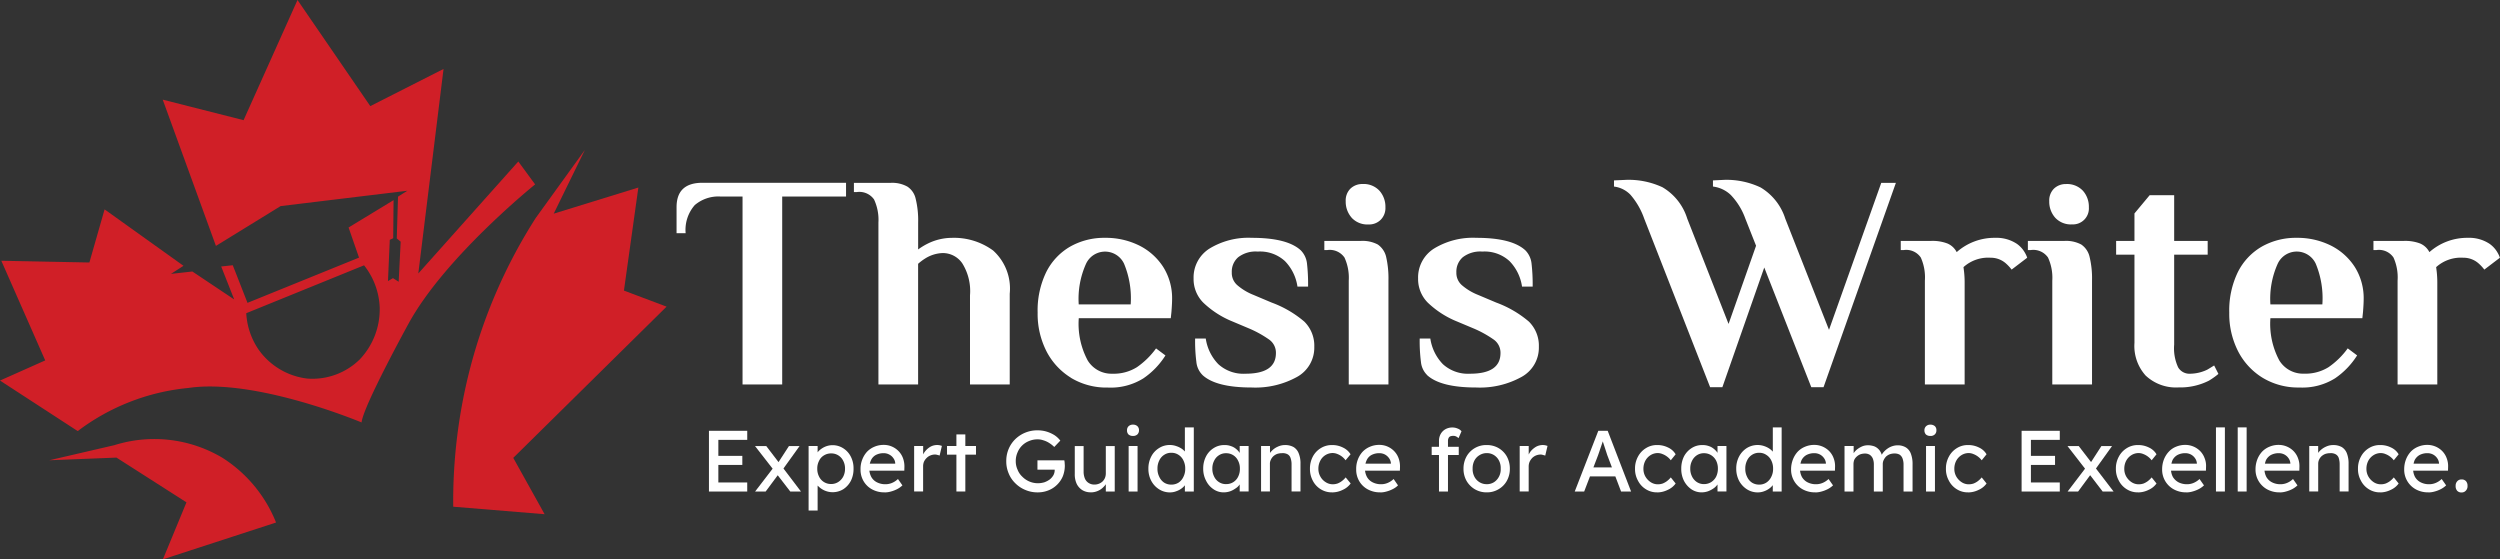 <svg id="Group_2663" data-name="Group 2663" xmlns="http://www.w3.org/2000/svg" xmlns:xlink="http://www.w3.org/1999/xlink" width="200" height="44.747" viewBox="0 0 200 44.747">
  <rect x="0" y="0" width="200" height="44.747" fill="#333333" stroke="none"/>
  <defs>
    <clipPath id="clip-path">
      <rect id="Rectangle_373" data-name="Rectangle 373" width="200" height="44.747" fill="none"/>
    </clipPath>
  </defs>
  <g id="Group_2662" data-name="Group 2662" transform="translate(0 0)" clip-path="url(#clip-path)">
    <path id="Path_19086" data-name="Path 19086" d="M4.773,30.122A42.488,42.488,0,0,1,6.111,19.1,41.79,41.79,0,0,1,11.377,7.019l3.929-5.441-2.493,5.1,6.771-2.09L18.43,12.833l3.412,1.284L9.576,26.216l2.508,4.507Z" transform="translate(31.485 10.414)" fill="#d01f27"/>
    <path id="Path_19087" data-name="Path 19087" d="M18.659,11.3A10.939,10.939,0,0,0,14.381,6.13,10.645,10.645,0,0,0,5.732,5.111L.519,6.32l5.373-.213,5.6,3.579-1.885,4.56Z" transform="translate(3.425 30.501)" fill="#d01f27"/>
    <path id="Path_19088" data-name="Path 19088" d="M41.464,12.919l-8,8.96L35.483,5.517,29.623,8.489,23.8,0,19.486,9.614,13.018,7.972l4.256,11.7,5.175-3.184L32.587,15.26l-.745.471-.1,3.344.312.258-.16,3.207-.456-.289-.4.236.144-3.3.274-.129.03-3.047-3.6,2.189.836,2.409L19.8,24.228l-1.178-3.009-.927.1,1.041,2.637L15.389,21.72l-1.71.19,1-.646L8.367,16.75,7.151,21,.106,20.861l3.511,7.972L0,30.444l6.217,4.043a17.4,17.4,0,0,1,8.854-3.45c5.4-.8,13.854,2.759,13.854,2.759.137-1.322,3.762-7.911,3.762-7.911,2.926-5.35,10.123-11.133,10.123-11.133ZM30.376,24.6a5.819,5.819,0,0,1-1.6,4.157,5.4,5.4,0,0,1-4.2,1.528A5.573,5.573,0,0,1,20.709,28,5.7,5.7,0,0,1,19.7,25.056l9.424-3.83A5.77,5.77,0,0,1,30.376,24.6" transform="translate(0 0)" fill="#d01f27"/>
    <path id="Path_19089" data-name="Path 19089" d="M12.4,3.026h-1.74a2.9,2.9,0,0,0-2.082.684,3.005,3.005,0,0,0-.73,2.249H7.122V3.877c0-1.3.684-1.953,2.075-1.953H20.68v1.1H15.573V18.058H12.4Z" transform="translate(47.003 12.698)" fill="#fff"/>
    <path id="Path_19090" data-name="Path 19090" d="M10.95,5.1a3.856,3.856,0,0,0-.35-1.847,1.436,1.436,0,0,0-1.368-.593H8.989V1.925h2.933a2.5,2.5,0,0,1,1.345.3,1.565,1.565,0,0,1,.661.965,7.26,7.26,0,0,1,.2,1.915V7.252a5.11,5.11,0,0,1,.76-.464,4.383,4.383,0,0,1,1.923-.464,5.307,5.307,0,0,1,3.313,1.011,4.1,4.1,0,0,1,1.33,3.458v7.258H18.276V10.923a4.185,4.185,0,0,0-.623-2.569,1.889,1.889,0,0,0-1.573-.813,2.8,2.8,0,0,0-1.4.441,4.079,4.079,0,0,0-.555.418v9.652H10.95Z" transform="translate(59.324 12.704)" fill="#fff"/>
    <path id="Path_19091" data-name="Path 19091" d="M13.583,13.691a5.357,5.357,0,0,1-1.968-2.143,6.586,6.586,0,0,1-.692-3.063,7.018,7.018,0,0,1,.692-3.253A4.871,4.871,0,0,1,13.53,3.2,5.517,5.517,0,0,1,16.3,2.5a6.027,6.027,0,0,1,2.736.608,4.858,4.858,0,0,1,1.93,1.718,4.679,4.679,0,0,1,.714,2.553c0,.312-.023.661-.053,1.056l-.053.494H14.214a6.2,6.2,0,0,0,.714,3.382A2.227,2.227,0,0,0,16.9,13.371a3.5,3.5,0,0,0,1.968-.524,6.32,6.32,0,0,0,1.528-1.5l.752.562a6.236,6.236,0,0,1-1.763,1.832,4.923,4.923,0,0,1-2.85.737,5.488,5.488,0,0,1-2.956-.783m4.788-5.867a7.2,7.2,0,0,0-.532-3.26,1.677,1.677,0,0,0-3.047.023,6.818,6.818,0,0,0-.578,3.237Z" transform="translate(72.088 16.526)" fill="#fff"/>
    <path id="Path_19092" data-name="Path 19092" d="M13.278,13.47a1.7,1.7,0,0,1-.486-1.041,13.083,13.083,0,0,1-.1-1.87h.851a3.722,3.722,0,0,0,1,2.044,2.974,2.974,0,0,0,2.174.768c1.634,0,2.439-.555,2.439-1.657a1.292,1.292,0,0,0-.517-1.056,8.68,8.68,0,0,0-1.68-.927L15.7,9.2a7.405,7.405,0,0,1-2.341-1.5,2.666,2.666,0,0,1-.79-1.953,2.729,2.729,0,0,1,1.284-2.394A5.976,5.976,0,0,1,17.215,2.5c1.908,0,3.207.334,3.929,1a1.769,1.769,0,0,1,.494,1.026A14.717,14.717,0,0,1,21.729,6.4h-.851a3.675,3.675,0,0,0-1-2.037A2.943,2.943,0,0,0,17.7,3.6a2.293,2.293,0,0,0-1.566.456,1.524,1.524,0,0,0-.509,1.208,1.3,1.3,0,0,0,.426,1.011,4.53,4.53,0,0,0,1.307.79l1.459.616A8.589,8.589,0,0,1,21.425,9.2a2.708,2.708,0,0,1,.8,2.022A2.669,2.669,0,0,1,20.84,13.63a6.881,6.881,0,0,1-3.625.844q-2.861,0-3.937-1" transform="translate(82.918 16.526)" fill="#fff"/>
    <path id="Path_19093" data-name="Path 19093" d="M15.894,9.666a3.868,3.868,0,0,0-.342-1.847,1.432,1.432,0,0,0-1.368-.6h-.243v-.73h2.933a2.6,2.6,0,0,1,1.345.289,1.666,1.666,0,0,1,.661.965,7.728,7.728,0,0,1,.19,1.923v8.306H15.894Zm.228-5.039a1.923,1.923,0,0,1-.471-1.315,1.33,1.33,0,0,1,.372-1A1.361,1.361,0,0,1,17,1.937a1.718,1.718,0,0,1,1.353.54A1.926,1.926,0,0,1,18.828,3.8a1.328,1.328,0,0,1-.38,1,1.3,1.3,0,0,1-.965.372,1.71,1.71,0,0,1-1.36-.54" transform="translate(92.006 12.784)" fill="#fff"/>
    <path id="Path_19094" data-name="Path 19094" d="M15.642,13.47a1.7,1.7,0,0,1-.486-1.041,13.081,13.081,0,0,1-.1-1.87h.851a3.722,3.722,0,0,0,1,2.044,2.974,2.974,0,0,0,2.174.768c1.634,0,2.439-.555,2.439-1.657a1.292,1.292,0,0,0-.517-1.056,8.68,8.68,0,0,0-1.68-.927L18.059,9.2a7.405,7.405,0,0,1-2.341-1.5,2.666,2.666,0,0,1-.79-1.953,2.729,2.729,0,0,1,1.284-2.394A5.976,5.976,0,0,1,19.579,2.5c1.908,0,3.207.334,3.929,1A1.769,1.769,0,0,1,24,4.526,14.715,14.715,0,0,1,24.093,6.4h-.851a3.675,3.675,0,0,0-1-2.037A2.943,2.943,0,0,0,20.065,3.6a2.293,2.293,0,0,0-1.566.456,1.524,1.524,0,0,0-.509,1.208,1.3,1.3,0,0,0,.426,1.011,4.53,4.53,0,0,0,1.307.79l1.459.616A8.588,8.588,0,0,1,23.789,9.2a2.708,2.708,0,0,1,.8,2.022A2.669,2.669,0,0,1,23.2,13.63a6.881,6.881,0,0,1-3.625.844q-2.861,0-3.937-1" transform="translate(98.52 16.526)" fill="#fff"/>
    <path id="Path_19095" data-name="Path 19095" d="M19.407,4.994a5.874,5.874,0,0,0-1.1-1.908,2.2,2.2,0,0,0-1.315-.654V1.939l1.018-.046a6.438,6.438,0,0,1,2.857.593,4.422,4.422,0,0,1,1.984,2.508l3.306,8.428,2.2-6.255-.859-2.173A5.336,5.336,0,0,0,26.33,3.1a2.5,2.5,0,0,0-1.421-.669V1.939l.95-.046a6.4,6.4,0,0,1,2.857.608,4.484,4.484,0,0,1,1.976,2.493l3.5,8.9,4.18-11.757h1.17L33.755,18.483h-.98L29.013,8.907l-3.351,9.576h-.98Z" transform="translate(112.128 12.493)" fill="#fff"/>
    <path id="Path_19096" data-name="Path 19096" d="M29.934,3.682a1.951,1.951,0,0,1,.19.41l-1.246.95a3.4,3.4,0,0,0-.433-.471A1.817,1.817,0,0,0,27.2,4.092a2.951,2.951,0,0,0-2.173.752l.046.365a7.938,7.938,0,0,1,.046.813V14.23H21.939V5.924a3.873,3.873,0,0,0-.327-1.847,1.405,1.405,0,0,0-1.353-.6h-.251v-.73h2.424a3.358,3.358,0,0,1,1.307.205,1.494,1.494,0,0,1,.745.692A4.556,4.556,0,0,1,27.563,2.5a2.952,2.952,0,0,1,1.733.479,2.176,2.176,0,0,1,.638.7" transform="translate(132.052 16.526)" fill="#fff"/>
    <path id="Path_19097" data-name="Path 19097" d="M23.3,9.666a3.868,3.868,0,0,0-.342-1.847,1.432,1.432,0,0,0-1.368-.6h-.243v-.73H24.28a2.571,2.571,0,0,1,1.338.289,1.633,1.633,0,0,1,.661.965,7.324,7.324,0,0,1,.2,1.923v8.306H23.3Zm.228-5.039a1.923,1.923,0,0,1-.471-1.315,1.33,1.33,0,0,1,.372-1,1.355,1.355,0,0,1,.965-.372,1.735,1.735,0,0,1,1.36.54A1.92,1.92,0,0,1,26.226,3.8a1.279,1.279,0,0,1-1.338,1.368,1.71,1.71,0,0,1-1.36-.54" transform="translate(140.883 12.784)" fill="#fff"/>
    <path id="Path_19098" data-name="Path 19098" d="M24.67,16.524a3.534,3.534,0,0,1-.927-2.652V6.819H22.276v-1.1h1.467v-2.2l1.216-1.459h1.961V5.717H29.6v1.1H26.919v7.2a3.632,3.632,0,0,0,.319,1.816,1.045,1.045,0,0,0,.95.509,3.236,3.236,0,0,0,1.368-.319c.175-.1.365-.22.562-.342l.342.676a5.974,5.974,0,0,1-.76.54,5.063,5.063,0,0,1-2.417.54,3.538,3.538,0,0,1-2.614-.92" transform="translate(147.014 13.556)" fill="#fff"/>
    <path id="Path_19099" data-name="Path 19099" d="M26.127,13.691a5.357,5.357,0,0,1-1.968-2.143,6.585,6.585,0,0,1-.692-3.063,7.018,7.018,0,0,1,.692-3.253A4.87,4.87,0,0,1,26.074,3.2,5.517,5.517,0,0,1,28.84,2.5a6.027,6.027,0,0,1,2.736.608,4.858,4.858,0,0,1,1.93,1.718,4.679,4.679,0,0,1,.714,2.553c0,.312-.023.661-.053,1.056l-.053.494H26.758a6.2,6.2,0,0,0,.714,3.382,2.227,2.227,0,0,0,1.976,1.056,3.5,3.5,0,0,0,1.968-.524,6.32,6.32,0,0,0,1.528-1.5l.752.562a6.236,6.236,0,0,1-1.763,1.832,4.923,4.923,0,0,1-2.85.737,5.488,5.488,0,0,1-2.956-.783m4.788-5.867a7.2,7.2,0,0,0-.532-3.26,1.677,1.677,0,0,0-3.047.023,6.818,6.818,0,0,0-.578,3.237Z" transform="translate(154.874 16.526)" fill="#fff"/>
    <path id="Path_19100" data-name="Path 19100" d="M34.91,3.682a1.951,1.951,0,0,1,.19.41l-1.246.95a3.4,3.4,0,0,0-.433-.471,1.817,1.817,0,0,0-1.246-.479A2.951,2.951,0,0,0,30,4.845l.046.365a7.942,7.942,0,0,1,.046.813V14.23H26.915V5.924a3.874,3.874,0,0,0-.327-1.847,1.405,1.405,0,0,0-1.353-.6h-.251v-.73h2.424a3.358,3.358,0,0,1,1.307.205,1.494,1.494,0,0,1,.745.692A4.556,4.556,0,0,1,32.539,2.5a2.952,2.952,0,0,1,1.733.479,2.176,2.176,0,0,1,.638.7" transform="translate(164.892 16.526)" fill="#fff"/>
    <path id="Path_19101" data-name="Path 19101" d="M7.463,9.391V4.535h3.063v.722H8.215V8.669h2.31v.722ZM7.8,6.541h2.333v.722H7.8Z" transform="translate(49.253 29.93)" fill="#fff"/>
    <path id="Path_19102" data-name="Path 19102" d="M10.767,8.335,9.582,6.8l-.1-.129L7.948,4.7h.9l1.155,1.512.122.152,1.5,1.976Zm-2.812,0,1.436-1.87.426.5L8.8,8.335Zm2.212-1.763-.4-.494L10.661,4.7h.851Z" transform="translate(52.454 30.985)" fill="#fff"/>
    <path id="Path_19103" data-name="Path 19103" d="M8.512,9.915V4.754h.722v.828L9.12,5.522a.827.827,0,0,1,.236-.4,1.683,1.683,0,0,1,.479-.312,1.513,1.513,0,0,1,.578-.122,1.568,1.568,0,0,1,.874.251,1.686,1.686,0,0,1,.6.661,2.018,2.018,0,0,1,.22.973,2.1,2.1,0,0,1-.213.965,1.768,1.768,0,0,1-.6.669A1.62,1.62,0,0,1,9.31,7.992a.814.814,0,0,1-.258-.41l.182-.1V9.915Zm1.8-2.12a1.039,1.039,0,0,0,.57-.16,1.145,1.145,0,0,0,.4-.433,1.33,1.33,0,0,0,.144-.631,1.309,1.309,0,0,0-.144-.631,1.07,1.07,0,0,0-.388-.433,1.046,1.046,0,0,0-.578-.16,1.065,1.065,0,0,0-.578.16.981.981,0,0,0-.388.433,1.309,1.309,0,0,0-.144.631,1.33,1.33,0,0,0,.144.631,1.047,1.047,0,0,0,.965.593" transform="translate(56.176 30.926)" fill="#fff"/>
    <path id="Path_19104" data-name="Path 19104" d="M10.974,8.476a2.033,2.033,0,0,1-1-.243A1.749,1.749,0,0,1,9.3,7.579a1.8,1.8,0,0,1-.243-.958A2.02,2.02,0,0,1,9.2,5.839a1.952,1.952,0,0,1,.38-.616,1.763,1.763,0,0,1,.593-.4,1.86,1.86,0,0,1,.745-.144,1.609,1.609,0,0,1,.661.137,1.67,1.67,0,0,1,.524.365,1.6,1.6,0,0,1,.35.562,1.9,1.9,0,0,1,.114.7l-.008.3H9.583l-.16-.562h2.515l-.106.114V6.136a.747.747,0,0,0-.152-.4.881.881,0,0,0-.334-.289.914.914,0,0,0-.433-.106,1.333,1.333,0,0,0-.631.144.9.9,0,0,0-.388.418,1.511,1.511,0,0,0-.137.676,1.394,1.394,0,0,0,.16.661,1.047,1.047,0,0,0,.456.433,1.446,1.446,0,0,0,.669.152,1.339,1.339,0,0,0,.5-.091,1.581,1.581,0,0,0,.509-.327l.357.509a1.822,1.822,0,0,1-.4.289,2.437,2.437,0,0,1-.509.2,1.862,1.862,0,0,1-.524.076" transform="translate(59.786 30.913)" fill="#fff"/>
    <path id="Path_19105" data-name="Path 19105" d="M9.623,8.4V4.761h.722V5.9l-.076-.274a1.355,1.355,0,0,1,.266-.479,1.5,1.5,0,0,1,.418-.342,1.112,1.112,0,0,1,.73-.1l.16.046-.182.775a1.278,1.278,0,0,0-.182-.053.6.6,0,0,0-.2-.03.939.939,0,0,0-.357.076.882.882,0,0,0-.3.2,1.047,1.047,0,0,0-.213.3.973.973,0,0,0-.068.365V8.4Z" transform="translate(63.508 30.919)" fill="#fff"/>
    <path id="Path_19106" data-name="Path 19106" d="M9.969,5.5h2.318v.692H9.969Zm.752-.927h.714V9.14h-.714Z" transform="translate(65.792 30.18)" fill="#fff"/>
    <path id="Path_19107" data-name="Path 19107" d="M13.108,9.493a2.478,2.478,0,0,1-.98-.19,2.441,2.441,0,0,1-.806-.532,2.283,2.283,0,0,1-.54-.8,2.426,2.426,0,0,1-.19-.98,2.467,2.467,0,0,1,.19-.973,2.385,2.385,0,0,1,.532-.783A2.507,2.507,0,0,1,13.1,4.53a2.5,2.5,0,0,1,.714.1,2.722,2.722,0,0,1,.638.289,1.958,1.958,0,0,1,.464.433l-.486.509a2.413,2.413,0,0,0-.426-.334,1.8,1.8,0,0,0-.448-.2,1.367,1.367,0,0,0-.456-.076,1.728,1.728,0,0,0-.692.137,1.641,1.641,0,0,0-.92.92,1.691,1.691,0,0,0-.137.684,1.6,1.6,0,0,0,.144.684,1.506,1.506,0,0,0,.38.562,1.746,1.746,0,0,0,1.254.524,1.875,1.875,0,0,0,.509-.076,1.68,1.68,0,0,0,.433-.228,1.189,1.189,0,0,0,.289-.334.869.869,0,0,0,.106-.41V7.577l.1.1H13.086V6.931h2.151l.023.152.008.137.008.129a2.325,2.325,0,0,1-.167.874,2.07,2.07,0,0,1-.464.669,2.034,2.034,0,0,1-.684.441,2.261,2.261,0,0,1-.851.16" transform="translate(69.91 29.897)" fill="#fff"/>
    <path id="Path_19108" data-name="Path 19108" d="M12.583,8.4a1.252,1.252,0,0,1-.676-.182,1.231,1.231,0,0,1-.441-.5,1.777,1.777,0,0,1-.152-.783V4.7h.707V6.747a1.466,1.466,0,0,0,.1.547.771.771,0,0,0,.3.357.831.831,0,0,0,.464.129.973.973,0,0,0,.365-.068.935.935,0,0,0,.289-.182.917.917,0,0,0,.19-.281.973.973,0,0,0,.068-.365V4.7h.714v3.64h-.714V7.568l.122-.084a1.092,1.092,0,0,1-.281.464,1.369,1.369,0,0,1-.464.334,1.393,1.393,0,0,1-.585.122" transform="translate(74.668 30.985)" fill="#fff"/>
    <path id="Path_19109" data-name="Path 19109" d="M12.343,5.374a.517.517,0,0,1-.357-.114.442.442,0,0,1-.122-.334.436.436,0,0,1,.122-.327.489.489,0,0,1,.357-.129.5.5,0,0,1,.35.122.435.435,0,0,1,.129.334.453.453,0,0,1-.129.327.491.491,0,0,1-.35.122m-.35.806h.714V9.82h-.714Z" transform="translate(78.298 29.501)" fill="#fff"/>
    <path id="Path_19110" data-name="Path 19110" d="M13.829,9.7a1.6,1.6,0,0,1-.889-.251,1.785,1.785,0,0,1-.623-.676,2.011,2.011,0,0,1-.228-.965,2.051,2.051,0,0,1,.228-.98,1.688,1.688,0,0,1,.616-.669,1.568,1.568,0,0,1,.874-.251A1.522,1.522,0,0,1,14.331,6a1.708,1.708,0,0,1,.456.228,1.429,1.429,0,0,1,.319.327.666.666,0,0,1,.106.357l-.205.015V4.5h.714v5.13h-.714V8.762h.144a.551.551,0,0,1-.114.327,1.245,1.245,0,0,1-.3.3,1.5,1.5,0,0,1-.426.22,1.346,1.346,0,0,1-.486.091m.1-.623a1.065,1.065,0,0,0,.578-.16,1.108,1.108,0,0,0,.388-.464,1.371,1.371,0,0,0,.144-.646,1.412,1.412,0,0,0-.144-.661,1.065,1.065,0,0,0-.388-.448,1.009,1.009,0,0,0-.578-.167.992.992,0,0,0-.578.167,1.065,1.065,0,0,0-.388.448,1.412,1.412,0,0,0-.144.661,1.371,1.371,0,0,0,.144.646,1.108,1.108,0,0,0,.388.464,1.047,1.047,0,0,0,.578.16" transform="translate(79.783 29.692)" fill="#fff"/>
    <path id="Path_19111" data-name="Path 19111" d="M14.308,8.47a1.415,1.415,0,0,1-.821-.251,1.736,1.736,0,0,1-.593-.684,2.011,2.011,0,0,1-.228-.965,2.073,2.073,0,0,1,.228-.98,1.7,1.7,0,0,1,.608-.661,1.555,1.555,0,0,1,.866-.243,1.393,1.393,0,0,1,.517.084A1.2,1.2,0,0,1,15.3,5a1.266,1.266,0,0,1,.3.342,1.14,1.14,0,0,1,.144.418l-.16-.053V4.761h.714V8.4h-.714V7.527l.167-.046a1.01,1.01,0,0,1-.175.365,1.07,1.07,0,0,1-.327.312,1.813,1.813,0,0,1-.433.228,1.578,1.578,0,0,1-.5.084m.182-.661a1.037,1.037,0,0,0,.965-.6A1.34,1.34,0,0,0,15.6,6.57a1.309,1.309,0,0,0-.144-.631,1.037,1.037,0,0,0-.965-.6,1,1,0,0,0-.562.16,1.044,1.044,0,0,0-.388.441,1.309,1.309,0,0,0-.144.631,1.34,1.34,0,0,0,.144.638,1.044,1.044,0,0,0,.388.441,1,1,0,0,0,.562.16" transform="translate(83.591 30.919)" fill="#fff"/>
    <path id="Path_19112" data-name="Path 19112" d="M13.275,8.4V4.761h.714v.752l-.129.076a1.017,1.017,0,0,1,.274-.441,1.463,1.463,0,0,1,.479-.334,1.35,1.35,0,0,1,.562-.129,1.4,1.4,0,0,1,.7.16,1.006,1.006,0,0,1,.41.5,2.062,2.062,0,0,1,.144.836V8.4h-.714V6.228a1.472,1.472,0,0,0-.084-.517.527.527,0,0,0-.258-.3.823.823,0,0,0-.426-.076,1.256,1.256,0,0,0-.388.061.973.973,0,0,0-.3.182.9.9,0,0,0-.2.281.7.7,0,0,0-.076.334V8.4h-.714Z" transform="translate(87.61 30.919)" fill="#fff"/>
    <path id="Path_19113" data-name="Path 19113" d="M15.552,8.47a1.67,1.67,0,0,1-.9-.251,1.716,1.716,0,0,1-.631-.684,1.981,1.981,0,0,1-.228-.958,2.033,2.033,0,0,1,.228-.965,1.746,1.746,0,0,1,.631-.676,1.67,1.67,0,0,1,.9-.251,1.88,1.88,0,0,1,.882.2,1.408,1.408,0,0,1,.608.54l-.4.479A1.44,1.44,0,0,0,16,5.407a1.011,1.011,0,0,0-.38-.084,1.117,1.117,0,0,0-1,.616,1.365,1.365,0,0,0-.152.638,1.235,1.235,0,0,0,.16.631,1.206,1.206,0,0,0,.426.448,1.026,1.026,0,0,0,.578.167,1.223,1.223,0,0,0,.365-.061,1.388,1.388,0,0,0,.342-.19,1.676,1.676,0,0,0,.312-.3l.4.486a1.584,1.584,0,0,1-.631.509,1.9,1.9,0,0,1-.859.205" transform="translate(91.003 30.919)" fill="#fff"/>
    <path id="Path_19114" data-name="Path 19114" d="M16.192,8.476a2.033,2.033,0,0,1-1-.243,1.749,1.749,0,0,1-.676-.654,1.8,1.8,0,0,1-.243-.958,2.02,2.02,0,0,1,.137-.783,1.951,1.951,0,0,1,.38-.616,1.763,1.763,0,0,1,.593-.4,1.86,1.86,0,0,1,.745-.144,1.609,1.609,0,0,1,.661.137,1.67,1.67,0,0,1,.524.365,1.6,1.6,0,0,1,.35.562,1.9,1.9,0,0,1,.114.7l-.008.3H14.8l-.16-.562h2.515l-.106.114V6.136a.812.812,0,0,0-.152-.4.987.987,0,0,0-.327-.289.967.967,0,0,0-.441-.106,1.333,1.333,0,0,0-.631.144.9.9,0,0,0-.388.418,1.511,1.511,0,0,0-.137.676,1.394,1.394,0,0,0,.16.661,1.047,1.047,0,0,0,.456.433,1.446,1.446,0,0,0,.669.152,1.311,1.311,0,0,0,.5-.091,1.58,1.58,0,0,0,.509-.327l.35.509a1.477,1.477,0,0,1-.4.289,2.437,2.437,0,0,1-.509.2,1.824,1.824,0,0,1-.524.076" transform="translate(94.223 30.913)" fill="#fff"/>
    <path id="Path_19115" data-name="Path 19115" d="M15.071,6.043h2.166V6.7H15.071Zm.585,3.579V5.572a1.133,1.133,0,0,1,.137-.555,1.013,1.013,0,0,1,.38-.38,1.121,1.121,0,0,1,.562-.137,1.042,1.042,0,0,1,.41.084.7.7,0,0,1,.312.22l-.236.547a1.148,1.148,0,0,0-.2-.137.565.565,0,0,0-.213-.046.778.778,0,0,0-.243.038.269.269,0,0,0-.144.144.5.5,0,0,0-.046.22V9.622h-.722Z" transform="translate(99.463 29.699)" fill="#fff"/>
    <path id="Path_19116" data-name="Path 19116" d="M17.268,8.47a1.838,1.838,0,0,1-.958-.251,1.86,1.86,0,0,1-.661-.669,1.945,1.945,0,0,1-.243-.973,2,2,0,0,1,.243-.98,1.8,1.8,0,0,1,1.619-.912,1.851,1.851,0,0,1,.942.243,1.8,1.8,0,0,1,.661.669,2,2,0,0,1,.243.98,1.945,1.945,0,0,1-.243.973,1.747,1.747,0,0,1-.661.669,1.783,1.783,0,0,1-.942.251m0-.654a1.065,1.065,0,0,0,.578-.16,1.148,1.148,0,0,0,.4-.448,1.225,1.225,0,0,0,.137-.631,1.283,1.283,0,0,0-.137-.646,1.127,1.127,0,0,0-.4-.441,1.065,1.065,0,0,0-.578-.16,1.077,1.077,0,0,0-.585.167,1.091,1.091,0,0,0-.41.441,1.357,1.357,0,0,0-.137.638,1.306,1.306,0,0,0,.137.631,1.111,1.111,0,0,0,.41.448,1.072,1.072,0,0,0,.585.16" transform="translate(101.674 30.919)" fill="#fff"/>
    <path id="Path_19117" data-name="Path 19117" d="M16,8.4V4.761h.722V5.9l-.068-.274a1.336,1.336,0,0,1,.258-.479,1.653,1.653,0,0,1,.426-.342,1.155,1.155,0,0,1,.494-.122,1.1,1.1,0,0,1,.228.023l.167.046-.182.775-.19-.053a.582.582,0,0,0-.19-.03,1.011,1.011,0,0,0-.365.076.964.964,0,0,0-.3.2,1.188,1.188,0,0,0-.205.3.978.978,0,0,0-.076.365V8.4Z" transform="translate(105.575 30.919)" fill="#fff"/>
    <path id="Path_19118" data-name="Path 19118" d="M16.577,9.391l1.885-4.856h.752l1.87,4.856h-.8l-1.11-2.926c-.015-.03-.038-.114-.076-.236s-.084-.266-.137-.418-.1-.3-.137-.418-.068-.213-.084-.243l.152-.008c-.023.076-.061.175-.091.3-.046.114-.084.243-.129.38s-.091.258-.129.38l-.1.289-1.11,2.9Zm.828-1.208.281-.722h2.2l.319.722Z" transform="translate(109.402 29.93)" fill="#fff"/>
    <path id="Path_19119" data-name="Path 19119" d="M18.982,8.47a1.633,1.633,0,0,1-.9-.251,1.715,1.715,0,0,1-.631-.684,1.9,1.9,0,0,1-.236-.958,1.952,1.952,0,0,1,.236-.965,1.745,1.745,0,0,1,.631-.676,1.633,1.633,0,0,1,.9-.251,1.9,1.9,0,0,1,.882.2,1.347,1.347,0,0,1,.6.54l-.388.479a1.484,1.484,0,0,0-.289-.289,1.447,1.447,0,0,0-.365-.205,1.006,1.006,0,0,0-.372-.084,1.084,1.084,0,0,0-.593.167,1.19,1.19,0,0,0-.418.448,1.365,1.365,0,0,0-.152.638,1.235,1.235,0,0,0,.16.631,1.339,1.339,0,0,0,.426.448,1.033,1.033,0,0,0,.585.167,1.223,1.223,0,0,0,.365-.061,1.541,1.541,0,0,0,.342-.19,1.947,1.947,0,0,0,.312-.3l.388.486a1.533,1.533,0,0,1-.631.509,1.9,1.9,0,0,1-.851.205" transform="translate(113.587 30.919)" fill="#fff"/>
    <path id="Path_19120" data-name="Path 19120" d="M19.332,8.47a1.456,1.456,0,0,1-.828-.251,1.865,1.865,0,0,1-.593-.684A2.1,2.1,0,0,1,17.7,6.57a2.164,2.164,0,0,1,.22-.98,1.763,1.763,0,0,1,.608-.661,1.53,1.53,0,0,1,.859-.243,1.434,1.434,0,0,1,.524.084A1.2,1.2,0,0,1,20.32,5a1.266,1.266,0,0,1,.3.342,1.006,1.006,0,0,1,.137.418L20.6,5.7V4.761h.714V8.4H20.6V7.527l.16-.046a.883.883,0,0,1-.167.365,1.244,1.244,0,0,1-.319.312,2.023,2.023,0,0,1-.441.228,1.578,1.578,0,0,1-.5.084m.182-.661a1.065,1.065,0,0,0,.578-.16,1.114,1.114,0,0,0,.4-.441,1.433,1.433,0,0,0,.137-.638,1.4,1.4,0,0,0-.137-.631,1.114,1.114,0,0,0-.4-.441,1.065,1.065,0,0,0-.578-.16,1.013,1.013,0,0,0-.562.16,1.1,1.1,0,0,0-.388.441,1.309,1.309,0,0,0-.144.631,1.34,1.34,0,0,0,.144.638,1.1,1.1,0,0,0,.388.441,1.013,1.013,0,0,0,.562.16" transform="translate(116.801 30.919)" fill="#fff"/>
    <path id="Path_19121" data-name="Path 19121" d="M20.017,9.7a1.6,1.6,0,0,1-.889-.251,1.847,1.847,0,0,1-.623-.676,2.1,2.1,0,0,1-.228-.965,2.051,2.051,0,0,1,.228-.98,1.786,1.786,0,0,1,.608-.669A1.646,1.646,0,0,1,20.526,6a1.778,1.778,0,0,1,.448.228,1.246,1.246,0,0,1,.312.327.631.631,0,0,1,.122.357l-.205.015V4.5h.707v5.13H21.2V8.762h.129a.6.6,0,0,1-.106.327,1.245,1.245,0,0,1-.3.3,1.566,1.566,0,0,1-.418.22,1.418,1.418,0,0,1-.494.091m.1-.623a1.021,1.021,0,0,0,.57-.16,1.124,1.124,0,0,0,.4-.464,1.371,1.371,0,0,0,.144-.646,1.412,1.412,0,0,0-.144-.661,1.081,1.081,0,0,0-.4-.448.969.969,0,0,0-.57-.167,1.009,1.009,0,0,0-.578.167,1.065,1.065,0,0,0-.388.448,1.412,1.412,0,0,0-.144.661,1.371,1.371,0,0,0,.144.646,1.108,1.108,0,0,0,.388.464,1.065,1.065,0,0,0,.578.16" transform="translate(120.622 29.692)" fill="#fff"/>
    <path id="Path_19122" data-name="Path 19122" d="M20.778,8.476a2.033,2.033,0,0,1-1-.243,1.789,1.789,0,0,1-.927-1.611A2.173,2.173,0,0,1,19,5.839a1.952,1.952,0,0,1,.38-.616,1.691,1.691,0,0,1,.593-.4,1.86,1.86,0,0,1,.745-.144,1.674,1.674,0,0,1,1.186.5,1.6,1.6,0,0,1,.35.562,1.757,1.757,0,0,1,.114.7l-.008.3H19.379l-.152-.562h2.515l-.106.114V6.136a.812.812,0,0,0-.152-.4.918.918,0,0,0-.327-.289.967.967,0,0,0-.441-.106,1.333,1.333,0,0,0-.631.144,1,1,0,0,0-.4.418,1.764,1.764,0,0,0-.122.676,1.392,1.392,0,0,0,.152.661,1.089,1.089,0,0,0,.456.433,1.446,1.446,0,0,0,.669.152,1.339,1.339,0,0,0,.5-.091,1.58,1.58,0,0,0,.509-.327l.357.509a1.821,1.821,0,0,1-.4.289,2.437,2.437,0,0,1-.509.2,1.824,1.824,0,0,1-.524.076" transform="translate(124.436 30.913)" fill="#fff"/>
    <path id="Path_19123" data-name="Path 19123" d="M19.417,8.388V4.748h.73v.775l-.137.084a1.278,1.278,0,0,1,.479-.638,1.78,1.78,0,0,1,.372-.205,1.2,1.2,0,0,1,.426-.076,1.527,1.527,0,0,1,.547.1,1.037,1.037,0,0,1,.388.312,1.319,1.319,0,0,1,.22.524l-.106-.03.046-.114a1.106,1.106,0,0,1,.213-.3,1.619,1.619,0,0,1,.3-.251,1.388,1.388,0,0,1,.372-.175,1.282,1.282,0,0,1,.38-.061,1.24,1.24,0,0,1,.676.167,1,1,0,0,1,.4.5,2.28,2.28,0,0,1,.137.844V8.388h-.722V6.245a1.369,1.369,0,0,0-.084-.509.616.616,0,0,0-.236-.3.84.84,0,0,0-.41-.091,1.147,1.147,0,0,0-.365.061.972.972,0,0,0-.3.182,1.106,1.106,0,0,0-.19.274.751.751,0,0,0-.076.342V8.388h-.714V6.23a1.257,1.257,0,0,0-.084-.479.7.7,0,0,0-.243-.3.718.718,0,0,0-.388-.1,1.112,1.112,0,0,0-.365.061.935.935,0,0,0-.289.182.838.838,0,0,0-.2.266,1.011,1.011,0,0,0-.061.342V8.388Z" transform="translate(128.145 30.933)" fill="#fff"/>
    <path id="Path_19124" data-name="Path 19124" d="M20.737,5.374a.517.517,0,0,1-.357-.114.473.473,0,0,1-.122-.334.441.441,0,0,1,.129-.327.483.483,0,0,1,.35-.129.534.534,0,0,1,.357.122.431.431,0,0,1,.122.334.424.424,0,0,1-.129.327.467.467,0,0,1-.35.122m-.35.806H21.1V9.82h-.714Z" transform="translate(133.696 29.501)" fill="#fff"/>
    <path id="Path_19125" data-name="Path 19125" d="M22.255,8.47a1.634,1.634,0,0,1-.9-.251,1.716,1.716,0,0,1-.631-.684,1.9,1.9,0,0,1-.236-.958,1.952,1.952,0,0,1,.236-.965,1.746,1.746,0,0,1,.631-.676,1.634,1.634,0,0,1,.9-.251,1.9,1.9,0,0,1,.882.2,1.347,1.347,0,0,1,.6.54l-.388.479a1.483,1.483,0,0,0-.289-.289,1.447,1.447,0,0,0-.365-.205,1.006,1.006,0,0,0-.372-.084,1.084,1.084,0,0,0-.593.167,1.19,1.19,0,0,0-.418.448,1.365,1.365,0,0,0-.152.638,1.235,1.235,0,0,0,.16.631,1.339,1.339,0,0,0,.426.448,1.034,1.034,0,0,0,.585.167,1.223,1.223,0,0,0,.365-.061,1.54,1.54,0,0,0,.342-.19,1.946,1.946,0,0,0,.312-.3l.388.486a1.533,1.533,0,0,1-.631.509,1.9,1.9,0,0,1-.851.205" transform="translate(135.187 30.919)" fill="#fff"/>
    <path id="Path_19126" data-name="Path 19126" d="M21.281,9.391V4.535h3.055v.722h-2.31V8.669h2.31v.722Zm.334-2.85h2.341v.722H21.615Z" transform="translate(140.447 29.93)" fill="#fff"/>
    <path id="Path_19127" data-name="Path 19127" d="M24.576,8.335,23.4,6.8l-.106-.129L21.764,4.7h.9l1.163,1.512.114.152L25.45,8.335Zm-2.8,0L23.2,6.466l.426.5L22.615,8.335Zm2.211-1.763-.4-.494L24.477,4.7h.851Z" transform="translate(143.635 30.985)" fill="#fff"/>
    <path id="Path_19128" data-name="Path 19128" d="M24.044,8.47a1.634,1.634,0,0,1-.9-.251,1.715,1.715,0,0,1-.631-.684,1.9,1.9,0,0,1-.236-.958,1.952,1.952,0,0,1,.236-.965,1.745,1.745,0,0,1,.631-.676,1.634,1.634,0,0,1,.9-.251,1.9,1.9,0,0,1,.882.2,1.347,1.347,0,0,1,.6.54l-.388.479a1.484,1.484,0,0,0-.289-.289,1.447,1.447,0,0,0-.365-.205,1.006,1.006,0,0,0-.372-.084,1.084,1.084,0,0,0-.593.167,1.19,1.19,0,0,0-.418.448,1.365,1.365,0,0,0-.152.638,1.235,1.235,0,0,0,.16.631,1.339,1.339,0,0,0,.426.448,1.034,1.034,0,0,0,.585.167,1.223,1.223,0,0,0,.365-.061,1.54,1.54,0,0,0,.342-.19,1.948,1.948,0,0,0,.312-.3l.388.486a1.533,1.533,0,0,1-.631.509,1.9,1.9,0,0,1-.851.205" transform="translate(146.994 30.919)" fill="#fff"/>
    <path id="Path_19129" data-name="Path 19129" d="M24.69,8.476a2.042,2.042,0,0,1-1-.243,1.789,1.789,0,0,1-.927-1.611,2.173,2.173,0,0,1,.144-.783,1.97,1.97,0,0,1,.388-.616,1.594,1.594,0,0,1,.585-.4,1.886,1.886,0,0,1,.745-.144,1.674,1.674,0,0,1,1.186.5,1.6,1.6,0,0,1,.35.562,1.633,1.633,0,0,1,.114.7l-.008.3H23.292l-.16-.562h2.515l-.106.114V6.136a.812.812,0,0,0-.152-.4.918.918,0,0,0-.327-.289.967.967,0,0,0-.441-.106,1.333,1.333,0,0,0-.631.144,1,1,0,0,0-.4.418,1.764,1.764,0,0,0-.122.676,1.392,1.392,0,0,0,.152.661,1.185,1.185,0,0,0,.456.433,1.469,1.469,0,0,0,.669.152,1.339,1.339,0,0,0,.5-.091,1.58,1.58,0,0,0,.509-.327l.357.509a1.822,1.822,0,0,1-.4.289,2.437,2.437,0,0,1-.509.2,1.811,1.811,0,0,1-.517.076" transform="translate(150.208 30.913)" fill="#fff"/>
    <rect id="Rectangle_371" data-name="Rectangle 371" width="0.714" height="5.13" transform="translate(177.277 34.191)" fill="#fff"/>
    <rect id="Rectangle_372" data-name="Rectangle 372" width="0.714" height="5.13" transform="translate(179.017 34.191)" fill="#fff"/>
    <path id="Path_19130" data-name="Path 19130" d="M25.667,8.476a2.033,2.033,0,0,1-1-.243,1.789,1.789,0,0,1-.927-1.611,2.173,2.173,0,0,1,.144-.783,1.952,1.952,0,0,1,.38-.616,1.691,1.691,0,0,1,.593-.4,1.86,1.86,0,0,1,.745-.144,1.674,1.674,0,0,1,1.186.5,1.6,1.6,0,0,1,.35.562,1.757,1.757,0,0,1,.114.7l-.008.3H24.268l-.152-.562h2.516l-.106.114V6.136a.812.812,0,0,0-.152-.4.918.918,0,0,0-.327-.289.967.967,0,0,0-.441-.106,1.333,1.333,0,0,0-.631.144,1,1,0,0,0-.4.418,1.764,1.764,0,0,0-.122.676,1.392,1.392,0,0,0,.152.661,1.089,1.089,0,0,0,.456.433,1.446,1.446,0,0,0,.669.152,1.339,1.339,0,0,0,.5-.091,1.58,1.58,0,0,0,.509-.327l.357.509a1.821,1.821,0,0,1-.4.289,2.437,2.437,0,0,1-.509.2,1.824,1.824,0,0,1-.524.076" transform="translate(156.702 30.913)" fill="#fff"/>
    <path id="Path_19131" data-name="Path 19131" d="M24.309,8.4V4.761h.714v.752l-.129.076a1.075,1.075,0,0,1,.266-.441,1.583,1.583,0,0,1,.486-.334,1.35,1.35,0,0,1,.562-.129,1.4,1.4,0,0,1,.7.16,1.006,1.006,0,0,1,.41.5,2.211,2.211,0,0,1,.137.836V8.4h-.714V6.228a1.686,1.686,0,0,0-.076-.517.539.539,0,0,0-.266-.3.808.808,0,0,0-.426-.076,1.244,1.244,0,0,0-.38.061,1.012,1.012,0,0,0-.3.182.9.9,0,0,0-.2.281.8.8,0,0,0-.068.334V8.4h-.714Z" transform="translate(160.431 30.919)" fill="#fff"/>
    <path id="Path_19132" data-name="Path 19132" d="M26.6,8.47a1.641,1.641,0,0,1-.912-.251,1.715,1.715,0,0,1-.631-.684,1.9,1.9,0,0,1-.236-.958,1.952,1.952,0,0,1,.236-.965,1.745,1.745,0,0,1,.631-.676,1.641,1.641,0,0,1,.912-.251,1.892,1.892,0,0,1,.874.2,1.346,1.346,0,0,1,.6.54l-.388.479a1.484,1.484,0,0,0-.289-.289,1.447,1.447,0,0,0-.365-.205,1.006,1.006,0,0,0-.372-.084,1.084,1.084,0,0,0-.593.167,1.19,1.19,0,0,0-.418.448,1.365,1.365,0,0,0-.152.638,1.235,1.235,0,0,0,.16.631,1.339,1.339,0,0,0,.426.448,1.033,1.033,0,0,0,.585.167,1.224,1.224,0,0,0,.365-.061,1.541,1.541,0,0,0,.342-.19,1.947,1.947,0,0,0,.312-.3l.388.486a1.533,1.533,0,0,1-.631.509,1.889,1.889,0,0,1-.844.205" transform="translate(163.817 30.919)" fill="#fff"/>
    <path id="Path_19133" data-name="Path 19133" d="M27.232,8.476a2.033,2.033,0,0,1-1-.243,1.789,1.789,0,0,1-.927-1.611,2.173,2.173,0,0,1,.144-.783,1.952,1.952,0,0,1,.38-.616,1.691,1.691,0,0,1,.593-.4,1.86,1.86,0,0,1,.745-.144,1.674,1.674,0,0,1,1.186.5,1.6,1.6,0,0,1,.35.562,1.757,1.757,0,0,1,.114.7l-.008.3H25.833l-.152-.562H28.2L28.09,6.3V6.136a.812.812,0,0,0-.152-.4.918.918,0,0,0-.327-.289.967.967,0,0,0-.441-.106,1.333,1.333,0,0,0-.631.144,1,1,0,0,0-.4.418,1.764,1.764,0,0,0-.122.676,1.392,1.392,0,0,0,.152.661,1.089,1.089,0,0,0,.456.433,1.446,1.446,0,0,0,.669.152,1.339,1.339,0,0,0,.5-.091,1.58,1.58,0,0,0,.509-.327l.357.509a1.822,1.822,0,0,1-.4.289,2.437,2.437,0,0,1-.509.2,1.824,1.824,0,0,1-.524.076" transform="translate(167.031 30.913)" fill="#fff"/>
    <path id="Path_19134" data-name="Path 19134" d="M26.329,6.088a.453.453,0,0,1-.357-.137.552.552,0,0,1-.122-.388.519.519,0,0,1,.129-.372.437.437,0,0,1,.35-.144.447.447,0,0,1,.35.137.544.544,0,0,1,.122.38.5.5,0,0,1-.129.372.438.438,0,0,1-.342.152" transform="translate(170.601 33.309)" fill="#fff"/>
  </g>
</svg>
